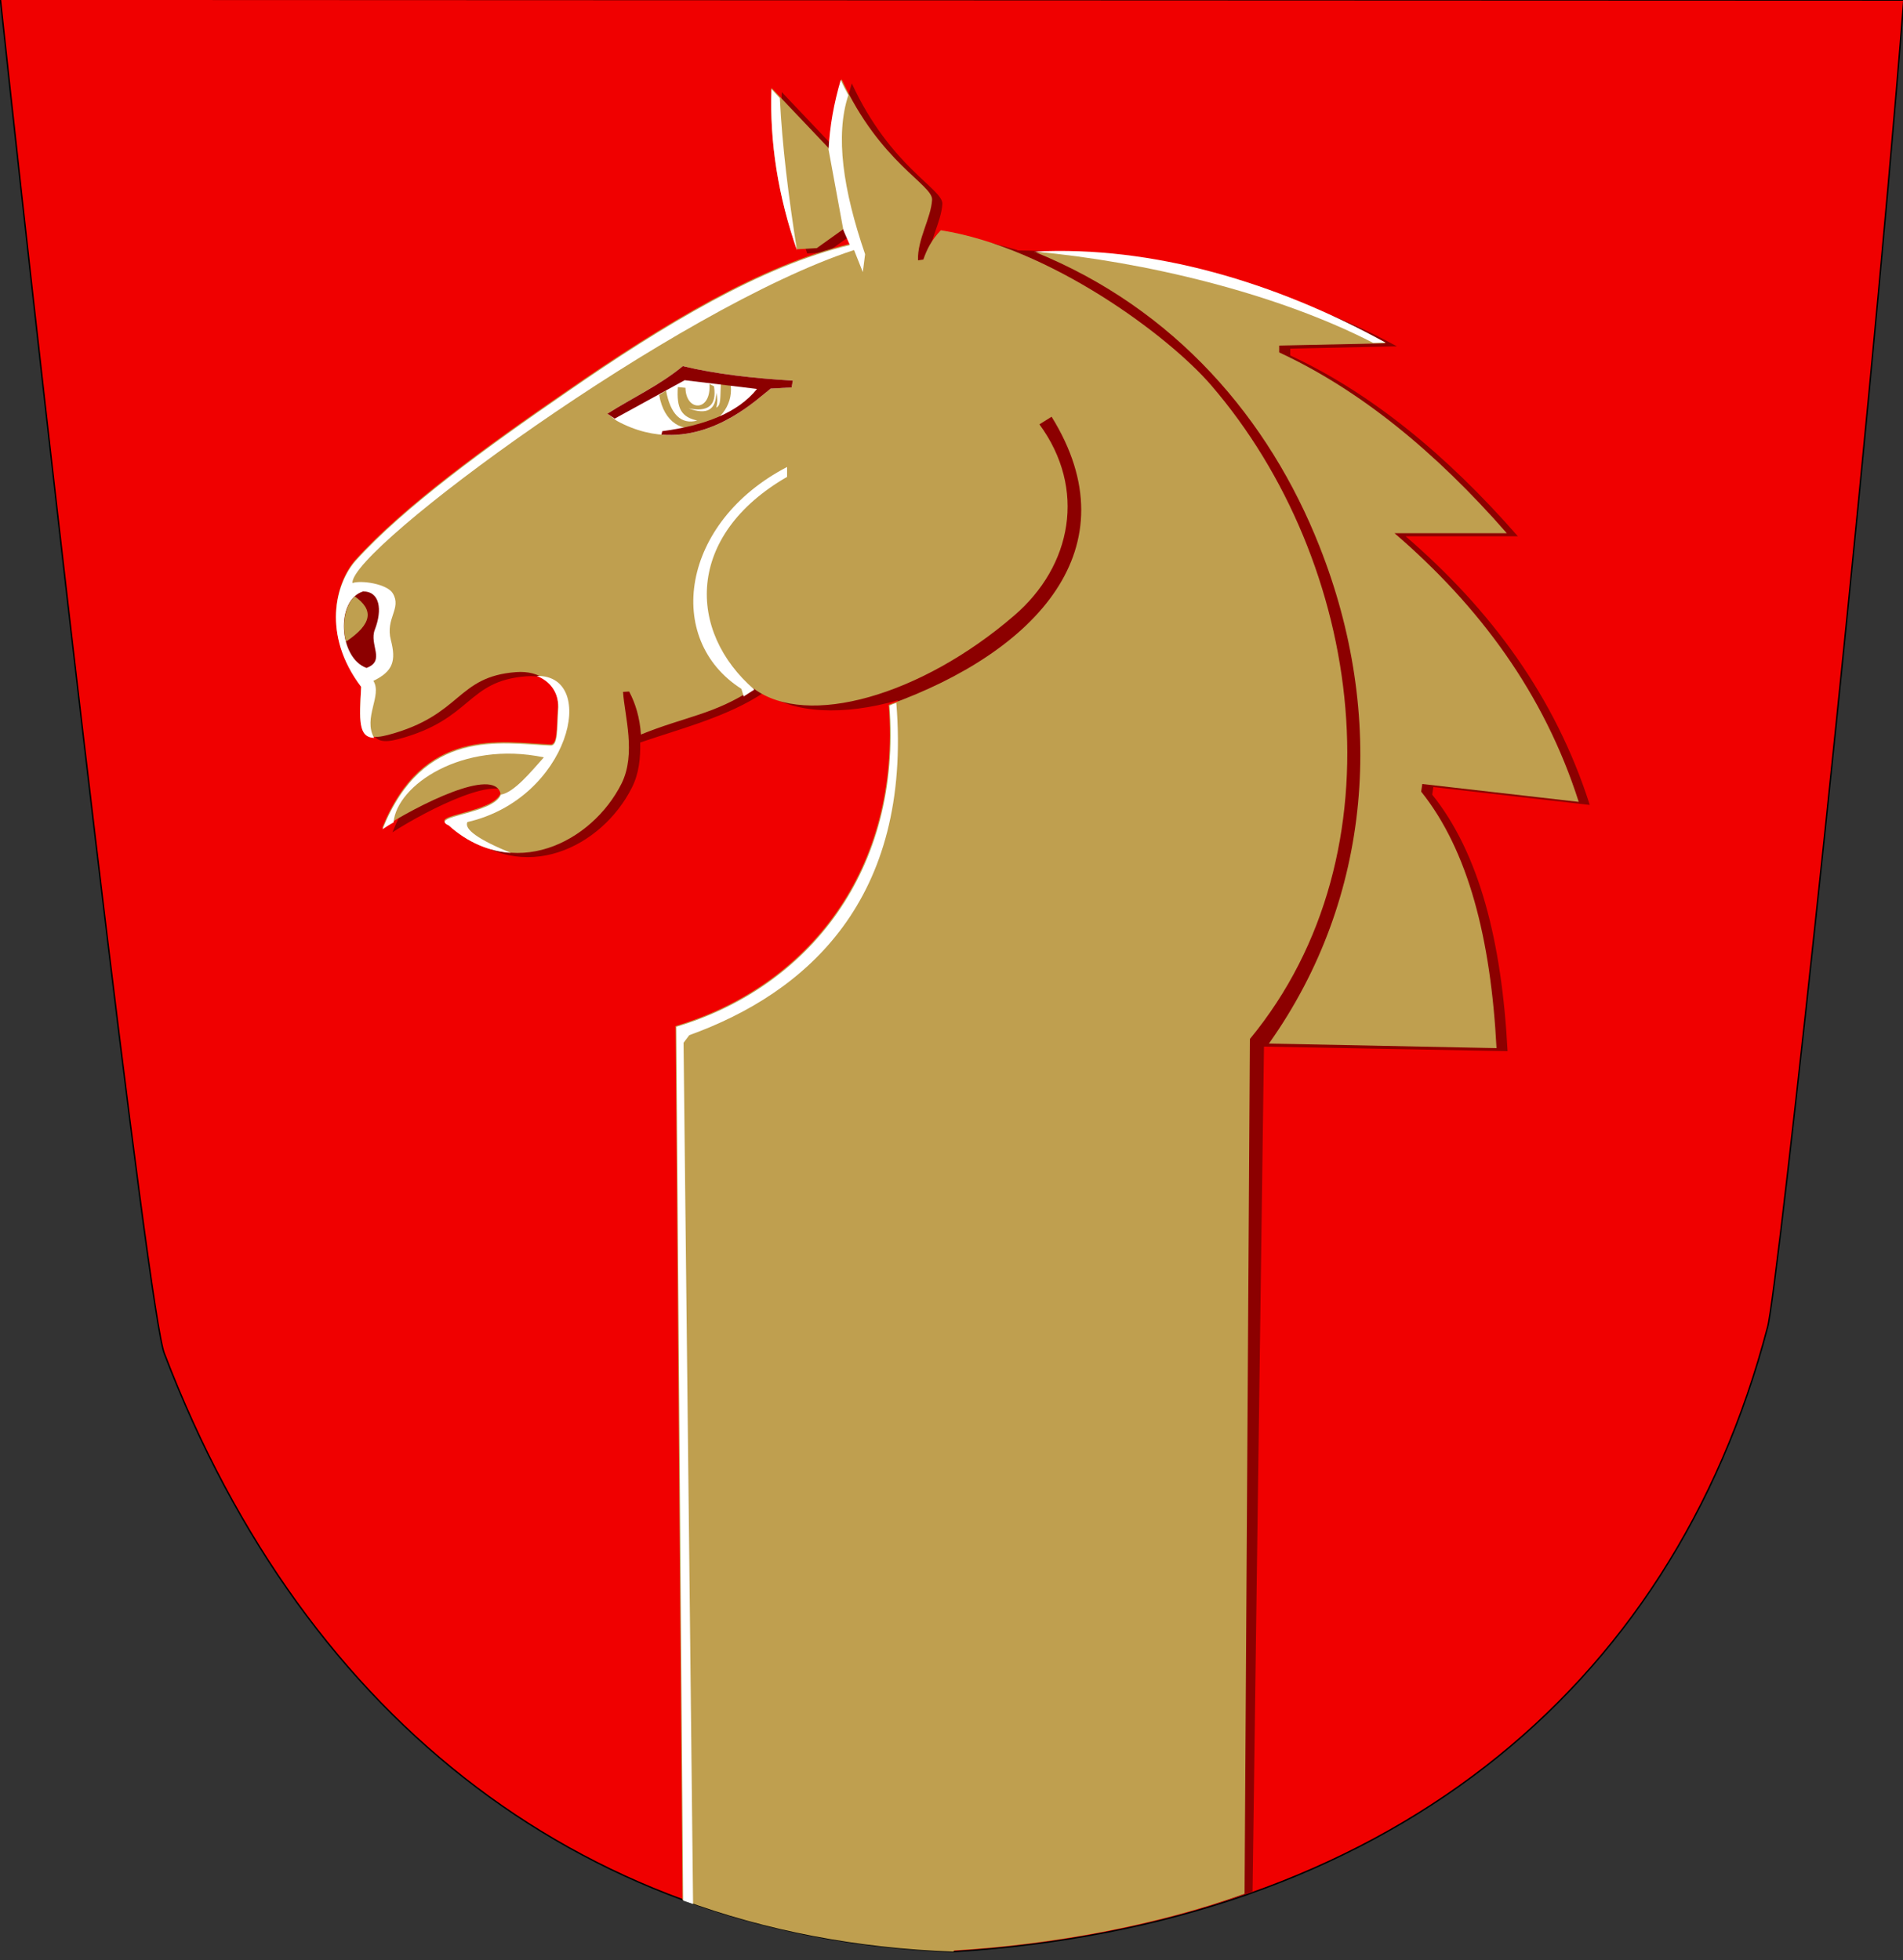 <svg clip-rule="evenodd" fill-rule="evenodd" height="515" image-rendering="optimizeQuality" shape-rendering="geometricPrecision" text-rendering="geometricPrecision" viewBox="0 0 500 515" width="500" xmlns="http://www.w3.org/2000/svg"><rect x="0" y="0" width="500" height="515" fill="#333333" stroke="none"/><path d="m.1-.2 500.1.2c-9.5 121.2-33.3 340.8-35.8 348.8-25.2 96.2-101.3 156.9-213.8 164-95.2-3.4-170-59.3-207.4-157.1-4-8.9-29.8-231.8-43.1-355.9z" fill="#f00000" stroke="#000" stroke-width=".369"/><path d="m267.3 65.8c30.8.2 71.1 9.4 99.7 25.2l-28 .6v1.8c21.1 9.8 41 26 59.8 47.5h-29.5c22.3 19.2 39.3 42.1 48.4 70.6l-41.1-4.7-.3 2c12.4 15.4 18.3 38.7 19.8 67.4l-64-1.2-3 222c-23.7 8.5-53.5 13.7-78.6 15.2-25.3-.9-46.2-4.7-68.3-12.8l-1.8-229c35.3-10.8 61.8-50 55.5-86.4-14.3 4.1-27.4 3.5-35.1-2.1-9.5 6.4-21.8 9.5-32.6 13.2.1 4-.3 8.2-2.2 11.9-7.8 15.5-28.6 26.1-45.5 10.7-5.5-2.5 11.8-3 13.7-8.1-1.7-7.1-21.8 3.1-31.1 9.1 10.7-26.7 31-22.6 44-22 2.2.4 1.8-4.3 2.2-10.1.1-5.9-4.8-9.4-11-8.9-15.8 1.2-14.1 11.3-33.6 16.5-7.9 2.1-7.7-2-7.1-12.9-10.4-13.7-6.7-27.2-1.5-33.1 12.7-14.1 34.5-29.9 55.6-44.4 25.4-17.6 51.1-33.1 74.3-38.6l-1.7-3.9-7 5-5.2.3c-5-14.1-7.2-28.3-6.7-42.4l15.2 16c.3-6.1 1.4-12.2 3.2-18.3 10.2 22.1 24 27.7 23.8 31.7-.3 4.9-3.9 10.4-3.7 15.9l1.4-.2c.9-2.6 2.1-5.1 4.6-7.7 5.9.8 12 2.6 17.4 4.1z" fill="#8c0000"/><path d="m250.5 512.8c-25.3-.9-49.2-5.5-71.2-13.6l-1.8-229.6c34.8-10.4 59.3-41.1 56-84.4 38.7-13.9 64.2-41.2 42.8-75.7l-3.2 2c12.4 16.9 8.6 37.2-6.7 50.3-24.4 21-54.4 29.6-68.4 19.1-10.1 6.8-18.1 7.4-29.6 12.1-.3-4.4-1.4-8.1-3.1-11.3l-1.6.1c.4 6.3 3.5 16.2-.4 24.1-7.8 15.5-28.6 26.1-45.5 10.7-5.5-2.5 11.8-3 13.7-8.1-1.7-7.1-21.8 3.1-31.1 9.1 10.7-26.7 31-22.6 44-22 2.2.4 1.8-4.3 2.2-10.1.1-5.9-4.8-9.4-11-8.9-15.8 1.2-14.1 11.3-33.6 16.5-7.9 2.1-7.7-2-7.1-12.9-10.4-13.7-6.7-27.2-1.5-33.1 12.7-14.1 34.5-29.9 55.6-44.4 25.4-17.6 51.1-33.1 74.3-38.6l-1.7-3.9-7 5-5.2.3c-5-14.1-7.2-28.3-6.7-42.4l15.2 16c.3-6.1 1.4-12.2 3.2-18.3 10.2 22.1 24 27.7 23.8 31.7-.3 4.9-3.9 10.4-3.7 15.9l1.4-.2c.9-2.6 2.1-5.1 4.6-7.7 28.6 4.5 59.8 27.7 71 40.7 40 46.4 50.7 122.7 10.2 171.8l-1.4 224.6c-23.7 8.5-51.2 13.4-76.3 14.9z" fill="#bf9f4f"/><path d="m271.9 66.2c36.8 14.9 61.6 43.9 74.8 77.4 17.5 44.2 13.9 92.3-13.3 130.6l59.8 1.2c-1.5-28.7-7.4-51.9-19.8-67.4l.3-2 41.1 4.7c-9.1-28.5-26.1-51.4-48.4-70.6h29.5c-18.8-21.5-38.7-37.7-59.8-47.5v-1.8l28-.6c-28.7-15.8-61.1-25.5-92.2-23.9z" fill="#bf9f4f"/><path d="m360.8 90.1 3.2-.1c-28.7-15.8-61.1-25.5-92.2-23.9 28.7 2.6 63.6 10.9 89 24z" fill="#fff"/><path d="m217.7 39.3c.3-6.1 1.4-12.2 3.2-18.3.6 1.4 1.3 2.7 2 4-3.5 10.6-1.4 24.9 4.4 41.8l-.6 4.7-2.3-5.8c-46.6 15.2-132.5 78.6-131.8 87.5 2.3-.8 9.1.2 10.6 2.7 2.4 4-2 6.5-.5 12.3 1.4 5.4.6 8.2-4.6 10.7 2.4 3.8-2.8 9.7.2 15-4.2-.2-3.9-4.6-3.4-13.4-10.4-13.7-6.7-27.2-1.5-33.1 12.7-14.1 34.5-29.9 55.6-44.4 25.4-17.6 51.1-33.1 74.3-38.6l-1.7-3.9m-16.7-34.7-2.2-2.4c-.5 14.1 1.8 28.3 6.7 42.4-2.2-14-3.9-27.5-4.5-40zm-63.9 151.8c3.4 1.3 5.7 4.2 5.7 8.2-.4 5.8 0 10.4-2.2 10.1-13-.6-33.3-4.7-44 22 .9-.6 1.8-1.2 2.9-1.8.8-9.7 18-21.6 39.5-17.1-3.5 3.9-7.8 9.2-11.3 9.8-1.9 5.1-19.2 5.6-13.7 8.1 5 4.5 10.6 6.8 16.3 7.2-8.5-3.5-12.3-6.2-11.4-8.1 26.8-6.1 34.6-38.6 18.3-38.4zm57.2 3.6c-.9.6-1.9 1.2-2.8 1.8l-.6-2c-20.4-13-15.9-43.8 12-58.3v2.6c-26.7 15.4-26.3 40.6-8.6 55.9zm37.3 3.5c-.6.2-1.2.4-1.8.7 3.3 43.2-21.2 74-56 84.4l1.8 229.6c.9.3 1.7.6 2.6.9l-2.5-226.3 1.5-2c30.8-11.1 58.6-35.6 54.4-87.3z" fill="#fff"/><path d="m95.4 155.4c4.4 0 5.1 4.8 3.1 10-1.6 4 2.9 8.2-2.2 10.1-7.3-2.6-8.2-17.8-.9-20.1z" fill="#8c0000"/><path d="m90.9 168.6c-1.1-4.3-.4-9.4 2.3-11.9 5 3.5 4.7 7.2-2.3 11.9z" fill="#bf9f4f"/><path d="m159.6 108.7c6.6-4.2 13.8-7.5 19.8-12.5 8.7 2.1 18.6 3.2 28.9 3.8l-.3 1.8-5.5.3c-4.1 3.1-20.3 19.4-40.4 8.5l-2.4-1.8z" fill="#fff"/><path d="m192 101.3c1.2 11.1-16.2 17.5-18.8 2.5l1.8-1.2c1.1 6.1 3.9 9.1 8.2 7.9-4.1-.9-5.5-3.1-5.1-8.8l2 .2c.1 6.3 6.8 6.4 6.3-1l1.2.6c.8 5.2-1.7 6.8-6.7 5.8 4.9 1.8 7.2.4 7.3-4.1.3 1.1.4 2.4 0 3.9 1.3-.6 1-2.7 1.2-6.2l2.7.4z" fill="#bf9f4f"/><path d="m159.6 108.7c6.6-4.2 13.8-7.5 19.8-12.5 8.7 2.1 18.6 3.2 28.9 3.8l-.3 1.8-5.5.3c-3.3 2.5-14.2 13.3-28.7 12.1l.2-.9c11.3-1.5 19.9-4.9 24.9-11.1l-19-2.3-18.4 10.1-1.8-1.2z" fill="#8c0000"/></svg>
